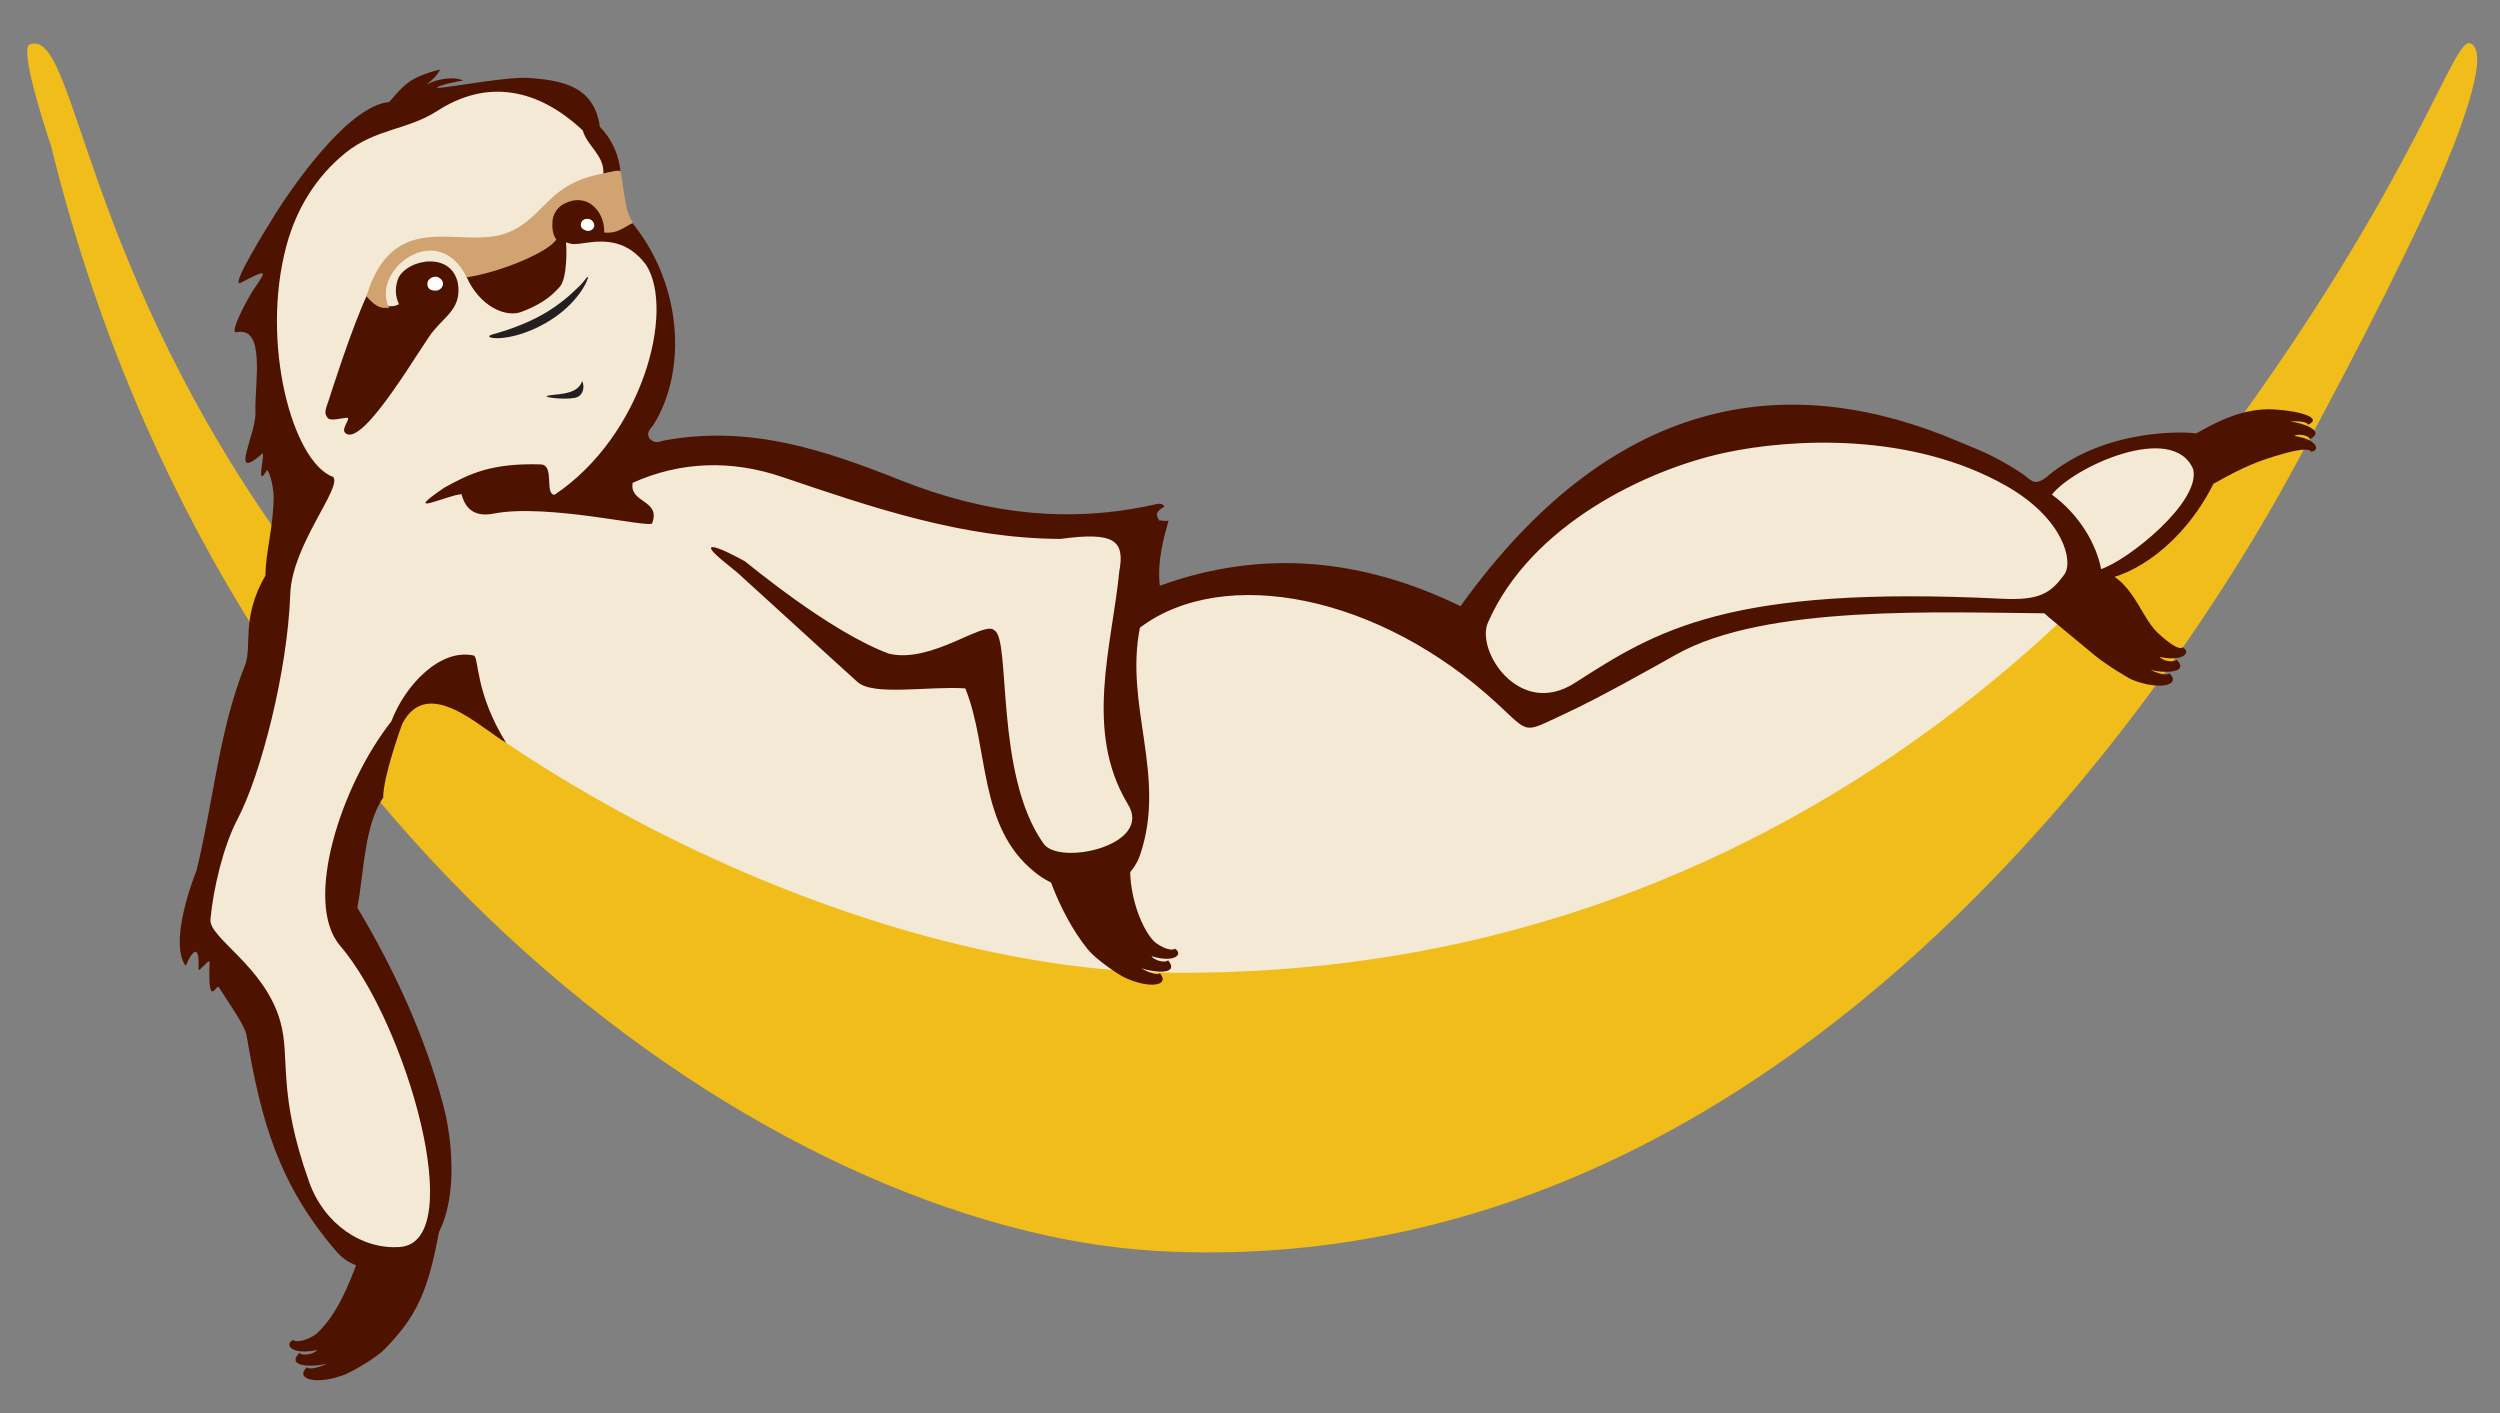 <?xml version="1.0" encoding="utf-8"?>
<!-- Generator: Adobe Illustrator 16.0.0, SVG Export Plug-In . SVG Version: 6.00 Build 0)  -->
<!DOCTYPE svg PUBLIC "-//W3C//DTD SVG 1.1//EN" "http://www.w3.org/Graphics/SVG/1.1/DTD/svg11.dtd">
<svg version="1.1" id="Layer_1" xmlns="http://www.w3.org/2000/svg" xmlns:xlink="http://www.w3.org/1999/xlink" x="0px" y="0px"
	 width="321.591px" height="181.818px" viewBox="0 0 321.591 181.818" enable-background="new 0 0 321.591 181.818"
	 xml:space="preserve">
<rect x="0" y="0" width="321.591" height="181.818" fill="#808080" stroke="none"/>
<path fill="#F4E9D4" d="M53.547,161.349c-2.306,1.265-8.425,0.88-9.768-1.349c-8.679-9.883-11.085-32.688-18.969-42.779
	c6.132-13.843,14-55.988,14-55.988s-9.62-18.963-1.138-34.152c4.627-8.286,14.874-16.814,28.123-15.694
	c3.396,0.285,8.572,0.947,11.378,6.893c1.264,1.461,2.356,7.353,2.356,7.353s5.43,9.335,6.005,12.911
	c0.276,1.717-0.115,5.193-0.483,6.877c-0.465,2.141-1.875,6.426-2.789,8.308c-0.674,1.386-2.59,4.385-2.59,4.385h8.292
	c0,0,9.991,0.577,13.561,1.545c6.136,1.663,19.733,6.515,26.17,7.675c4.42,0.801,17.96,0.491,17.96,0.491v9.943
	c0,0,7.151-1.871,9.564-2.357c3.003-0.601,8.779-0.426,11.811,0c3.789,0.531,10.969,2.982,14.391,5.157
	c1.726,1.098,6.927,4.211,6.927,4.211s2.647-7.758,4.174-9.998c1.696-2.49,6.191-6.646,8.642-8.405
	c3.854-2.779,12.888-8.46,17.451-9.808c4.825-1.427,13.963-1.874,18.955-1.221c4.389,0.572,13.273,2.212,17.164,4.312
	c2.159,1.165,7.748,4.11,7.748,4.11l6.145,6.711c0,0-1.719,5.745-4.523,7.288c-0.99,0.538,1.045,1.148,1.727,2.207
	c-8.851,10.073-31.592,25.187-43.465,30.743c-12.9,6.152-37.899,12.801-52.076,14.571c-22.947,2.866-39.146,0.087-51.843-4.386
	c-4.789-1.687-18.956-6.31-23.585-8.396c-6.235-2.814-14.721-6.396-20.492-10.07c-3.219-2.054-10.134-7.098-10.134-7.098l-7.489-7.1
	c0,0-6.361,2.333-7.377,9.506c-0.222,1.591-4.891,9.807-4.891,9.807s-1.798,5.901-1.793,8.192c0.007,2.513,4.547,8.971,4.547,8.971
	l5.437,9.325c0,0,3.892,10.159,4.308,13.737c0.314,2.706,0.066,7.867-0.797,10.302C55.829,159.065,54.571,160.79,53.547,161.349"/>
<path fill="#F1BD1A" d="M288.584,53.235c-7.404,9.76-51.332,72.406-137.48,71.896C107.3,124.867,53.699,94.894,34.953,67.546
	C10.196,31.824,9.621,3.561,3.841,5.715c-1.311,0.357,1.498,9.411,2.763,13.18c22.059,89.929,93.314,139.055,141.895,142.003
	C239.168,166.222,291.127,67.42,295.401,59.6c4.139-7.527,13.426-25.038,18.473-36.667c1.965-4.522,6.739-16.241,3.914-17.347
	C315.674,4.591,311.205,21.702,288.584,53.235"/>
<path fill="#F4E9D4" d="M262.405,64.201l6.932,9.586c0,0,9.547-4.667,11.054-6.307c1.364-1.486,4.095-5.079,3.868-7.084
	c-0.109-0.982-1.514-2.686-2.385-3.149c-0.765-0.414-3.384-0.772-3.384-0.772s-4.948,0.599-6.534,1.078
	c-1.738,0.525-5.22,1.849-6.635,2.998C264.415,61.285,262.405,64.201,262.405,64.201"/>
<polygon fill="#F4E9D4" points="37.346,68.667 33.453,86.878 44.056,104.321 55.981,86.494 "/>
<g>
	<path fill="#4D1200" d="M79.885,23.542c0.023-2.774-0.778-5.234-2.737-7.253h0.006c-0.716-5.4-5.226-5.966-9.112-6.263
		c-2.54-0.201-9.624,1.116-11.38,1.26c-1.282,0.108,0.492-0.539,2.923-0.929c-1.243-0.567-3.265-0.197-4.443,0.39
		c-0.946,0.473,0.785-0.39,1.473-1.812c-4.122,1.075-4.599,2.004-6.55,4.186c-5.308,0.493-12.579,11.004-15.015,14.998
		c-0.817,1.344-5.257,8.43-4.203,8.318c3.681-1.938,3.463-1.662,1.835,0.716c-0.743,1.086-3.307,5.799-2.25,5.584
		c3.697-0.75,2.387,6.168,2.418,10.071c0.305,2.759-3.643,9.531,0.965,5.485c0.156,0.747-0.88,4.536,0.497,2.23
		c0.189-0.312,0.874,1.757,0.888,3.367c0,3.768-1.051,7.23-1.051,10.132c-3.189,5.495-1.663,9.11-2.639,11.571
		c-3.373,8.507-3.983,17.171-6.22,26.347c-1.102,2.777-3.341,9.639-1.41,12.307c1.309-2.961,1.807-1.901,1.653,0.4
		c-0.04,0.598,1.447-1.495,1.424-0.855c-0.227,6.208,0.881,2.708,1.183,3.189c1.6,2.535,3.353,4.91,3.583,6.245
		c1.847,10.872,4.064,19.111,11.682,27.915c1.724,1.842,4.267,2.717,8.991,1.287c6.921-2.917,6.195-14.299,4.653-20.158
		c-2.396-9.077-6.36-17.612-11.083-25.515c0.846-4.331,0.853-10.535,3.327-14.157c-0.013-2.771,2.453-9.521,2.466-9.518
		c3.245-6.207,10.021,0.519,13.344,2.471c-4.034-6.491-3.472-10.98-4.159-11.228c-4.295-0.934-8.795,3.726-10.61,8.478h0.002
		c-6.482,8.223-11.353,23.28-6.592,28.839c8.523,9.945,16.614,38.141,7.69,38.769c-4.843,0.347-9.719-2.915-11.659-8.342
		c-4.143-11.585-2.397-15.95-3.707-20.633c-1.998-7.169-9.218-10.748-8.998-13.177c0.36-3.972,1.694-9.495,3.465-12.848
		c3.022-5.716,6.466-19.113,6.805-29.021c0.216-6.267,6.69-13.659,5.523-15.03c-5.23-1.887-9.411-17.229-6.004-29.803
		c1.271-4.693,3.802-8.844,7.59-11.897c3.88-3.124,7.991-2.924,11.794-5.388c6.429-4.159,12.971-2.901,18.718,2.508h0.002
		c0.555,1.987,2.755,3.184,2.651,5.486c0.013,0.443,0.026,0.889,0.042,1.332c0.197,1.718,1.115,3.146,2.871,3.761
		C80.232,26.114,80.176,24.784,79.885,23.542"/>
	<path fill="#4D1200" d="M281.746,55.68c0.123,0.008-10.812-0.924-18.606,5.784c-1.633,1.132-1.746,0.263-3.373-0.777
		c-3.59-2.293-5.314-2.821-7.805-3.885c-20.965-8.94-43.867-7.011-64.088,21.174c-12.393-6.022-25.253-7.494-38.673-2.629
		c-0.389-3.121,0.561-6.428,1.123-8.379c-0.737,0.146-0.787-0.099-1.178,0c-0.547-0.824-0.442-1.128,0.636-1.814
		c-0.176-0.301-0.539-0.442-1.078-0.295c-11.267,2.56-21.997,1.232-32.896-3.098c-9.601-3.806-19.224-7.136-30.318-5.11
		c-0.725,0.131-1.134,0.498-1.906-0.194c-0.575-0.858,0.173-1.325,0.536-1.913c4.238-6.856,3.728-17.98-2.91-26.019
		c-1.028,0.626-2.54,1.165-3.307,0.987c0.649-2.433-3.092-5.542-5.763-3.117c-2.002,1.819-0.497,3.321-3.908,5.91
		c-1.222,0.931-8.549,2.583-8.218,3.317c1.732,3.849,5.071,5.271,7.097,4.483c2.165-0.839,3.592-1.724,4.904-3.22
		c1.023-1.166,0.87-5.499,0.78-5.705c0.92,0.299,1.141,0.253,2.374,0.086c2.653-0.42,5.568-0.403,7.963,2.836
		c3.707,5.863-0.421,21.911-11.796,29.546c-1.338-0.063,0.066-3.84-1.787-3.91c-6.291-0.179-9.077,1.147-12.421,3.01
		c-5.855,3.986,0.647,0.838,2.244,0.831c0.56,2.156,1.98,2.904,4.097,2.493c6.905-1.348,20.099,1.889,20.41,1.252
		c1.193-3.057-2.979-2.582-2.493-5.222c6.188-2.765,12.695-2.961,19.182-0.765c11.667,3.956,23.286,7.929,35.834,7.987
		c6.908-0.936,8.331,0.145,7.579,4.184c-0.941,9.579-4.546,20.497,1.051,29.85c3.502,5.414-8.938,8.11-10.839,5.095
		c-6.256-8.858-4.134-26.198-6.264-27.354c-1.256-1.406-8.089,4.324-13.59,2.984c-7.717-2.853-18.201-11.69-18.512-11.873
		c-0.597-0.349-3.62-1.98-4.244-1.824c-0.831,0.211,2.96,2.915,3.579,3.553c5.06,4.575,10.078,9.212,15.141,13.785
		c2.034,1.835,9.08,0.515,13.871,0.825c3.093,7.642,1.586,17.798,8.97,23.667c4.393,3.608,11.604,3.147,13.5-2.207
		c3.477-10.199-2.019-19.159-0.009-29.271c10.85-8.153,30.863-4.177,45.958,9.769c4.301,3.969,3.26,3.822,8.793,1.268
		c4.243-1.961,10.715-5.606,14.243-7.587c11.503-6.466,34.06-5.388,48.132-5.289c4.262-0.159,7.043-4.244,6.93-4.35
		c4.873-0.955,11.074-5.596,14.641-13.581C285.51,60.983,286.462,55.962,281.746,55.68 M265.542,73.906
		c-1.771,2.459-3.255,3.351-8.035,3.113c-35.268-1.752-44.479,4.123-54.933,10.835c-7.153,4.589-12.78-4.198-11.168-7.776
		c5.493-12.575,20.456-19.689,30.493-21.844c8.545-1.829,23.971-2.695,36.221,4.293C265.362,66.66,266.78,72.188,265.542,73.906
		 M270.279,73.208c-0.61-3.175-2.72-6.934-6.33-9.582c2.81-3.592,15.553-9.396,18.171-3.281
		C283.158,64.554,273.711,72.088,270.279,73.208"/>
	<path fill="#231F20" d="M70.291,50.965c0.772-0.365,3.968,0.04,4.589-1.929c0.314,0.479,0.289,1.913-0.948,2.144
		C72.564,51.437,70.211,51.14,70.291,50.965"/>
	<path fill="#4D1200" d="M58.88,36.333c-0.474-1.977-2.034-2.88-4.166-2.675c-0.005,0.003-0.005,0.008-0.008,0.011
		c-1.746,0.213-3.158,1.225-3.519,2.253c-0.38,1.078-0.371,2.149,0.138,3.213c-1.443,0.801-3.451-0.408-4.051-1.297
		c-2.015,4.227-4.831,13.175-4.979,13.619c-0.405,1.199-0.664,1.691-0.128,2.316c0.36,0.42,1.608,0.036,2.471-0.044
		c0.562,0.048-0.781,1.393-0.252,1.931c2.229,2.284,10.223-11.959,11.427-13.163C57.32,40.64,59.469,39.516,58.88,36.333"/>
	<path fill="#231F20" d="M63.332,43.024c5.964-1.655,8.77-3.836,11.204-6.223c0.822-0.804,0.952-1.279,1.088-1.149
		c0.113,0.133-1.128,3.463-5.493,5.94C65.37,44.29,61.669,43.484,63.332,43.024"/>
	<path fill="#FFFFFF" d="M56.009,37.384c0.492,0.036,0.981-0.4,0.981-0.891c0-0.496-0.542-0.911-0.981-0.896
		c-0.547,0.023-1.036,0.4-1.036,0.896C54.973,37.297,55.598,37.386,56.009,37.384"/>
	<path fill="#FFFFFF" d="M75.352,29.644c0.386,0.174,0.911-0.036,1.056-0.431c0.145-0.398-0.17-0.896-0.534-1.012
		c-0.447-0.145-0.954,0.018-1.098,0.415C74.539,29.269,75.02,29.526,75.352,29.644"/>
	<path fill="#D1A370" d="M80.762,27.277c-0.397-1.293-0.609-3.417-0.896-5.137c-0.032-0.434-1.452,0.021-2.217,0.161
		c-7.217,1.317-7.457,5.448-12.036,7.502c-5.97,2.673-14.819-3.606-18.481,8.3c1.462,1.707,2.104,1.497,2.934,1.5
		c-2.485-4.761,6.198-11.571,9.971-3.932c4.227-0.618,10.561-3.229,11.529-4.883c-0.265-0.312-0.504-0.852-0.515-1.858
		c-0.012-1.612,0.778-2.506,2.095-2.971c2.848-1.004,4.703,1.69,4.567,3.946c1.8,0.226,2.785-0.875,3.68-1.196
		C81.236,28.298,80.891,27.701,80.762,27.277"/>
	<path fill="#4D1200" d="M57.15,154.385c-1.674,10.859-2.994,14.354-7.603,19.102c-1.367,1.403-4.592,3.096-5.051,3.277
		c-3.645,1.456-6.675,0.716-5.017-0.896c0.301,0.444,1.984-0.127,2.551-0.447c-1.47,0.405-5.376,0.555-3.525-1.396
		c0.473,0.483,1.98,0.117,2.3-0.365c-3.255,0.706-4.332-0.68-3.087-1.301c0.624,0.542,2.508-0.332,3.065-0.855
		c2.637-2.483,4.081-6.26,5.215-9.255c0.316-0.84,0.451-0.792,0.274-2.138C53.904,165.599,57.15,154.385,57.15,154.385"/>
	<path fill="#4D1200" d="M139.927,122.118c1.171,1.433,4.062,3.286,4.48,3.494c3.306,1.67,6.217,1.226,4.786-0.425
		c-0.314,0.39-1.849-0.285-2.357-0.631c1.349,0.5,5.008,0.965,3.428-1.026c-0.484,0.416-1.871-0.05-2.132-0.53
		c3.003,0.929,4.127-0.282,3.008-0.966c-0.632,0.457-2.333-0.521-2.81-1.06c-2.275-2.548-3.692-8.708-2.537-11.512
		c-4.383,0.53-9.44,1.49-11.436,0.242C133.768,109.848,135.985,117.275,139.927,122.118"/>
	<path fill="#4D1200" d="M269.508,84.34c1.433,1.193,4.36,2.942,4.801,3.116c3.463,1.381,6.341,0.681,4.763-0.851
		c-0.286,0.422-1.883-0.119-2.419-0.425c1.391,0.389,5.104,0.525,3.347-1.327c-0.448,0.461-1.884,0.11-2.185-0.346
		c3.09,0.669,4.115-0.647,2.934-1.236c-0.596,0.517-2.669-1.372-3.197-1.874c-2.506-2.356-3.49-8.187-9.006-8.184
		c-4.35,0.916-3.955,3.659-5.582,5.209C262.383,78.621,262.711,78.675,269.508,84.34"/>
	<path fill="#4D1200" d="M292.611,52.672c3.485,0.218,6.165,1.124,4.287,1.963c-0.114-0.462-1.694-0.495-2.265-0.397
		c1.351,0.108,4.662,1.17,2.52,2.239c-0.251-0.55-1.617-0.699-2.031-0.396c2.93,0.401,3.406,1.885,2.186,2.022
		c-0.361-0.641-2.907,0.071-3.562,0.254c-3.308,0.931-5.029,1.644-9.031,3.884c-0.03-4.077-1.418-4.509-2.35-6.396
		C285.348,54.132,288.702,52.428,292.611,52.672"/>
</g>
</svg>
